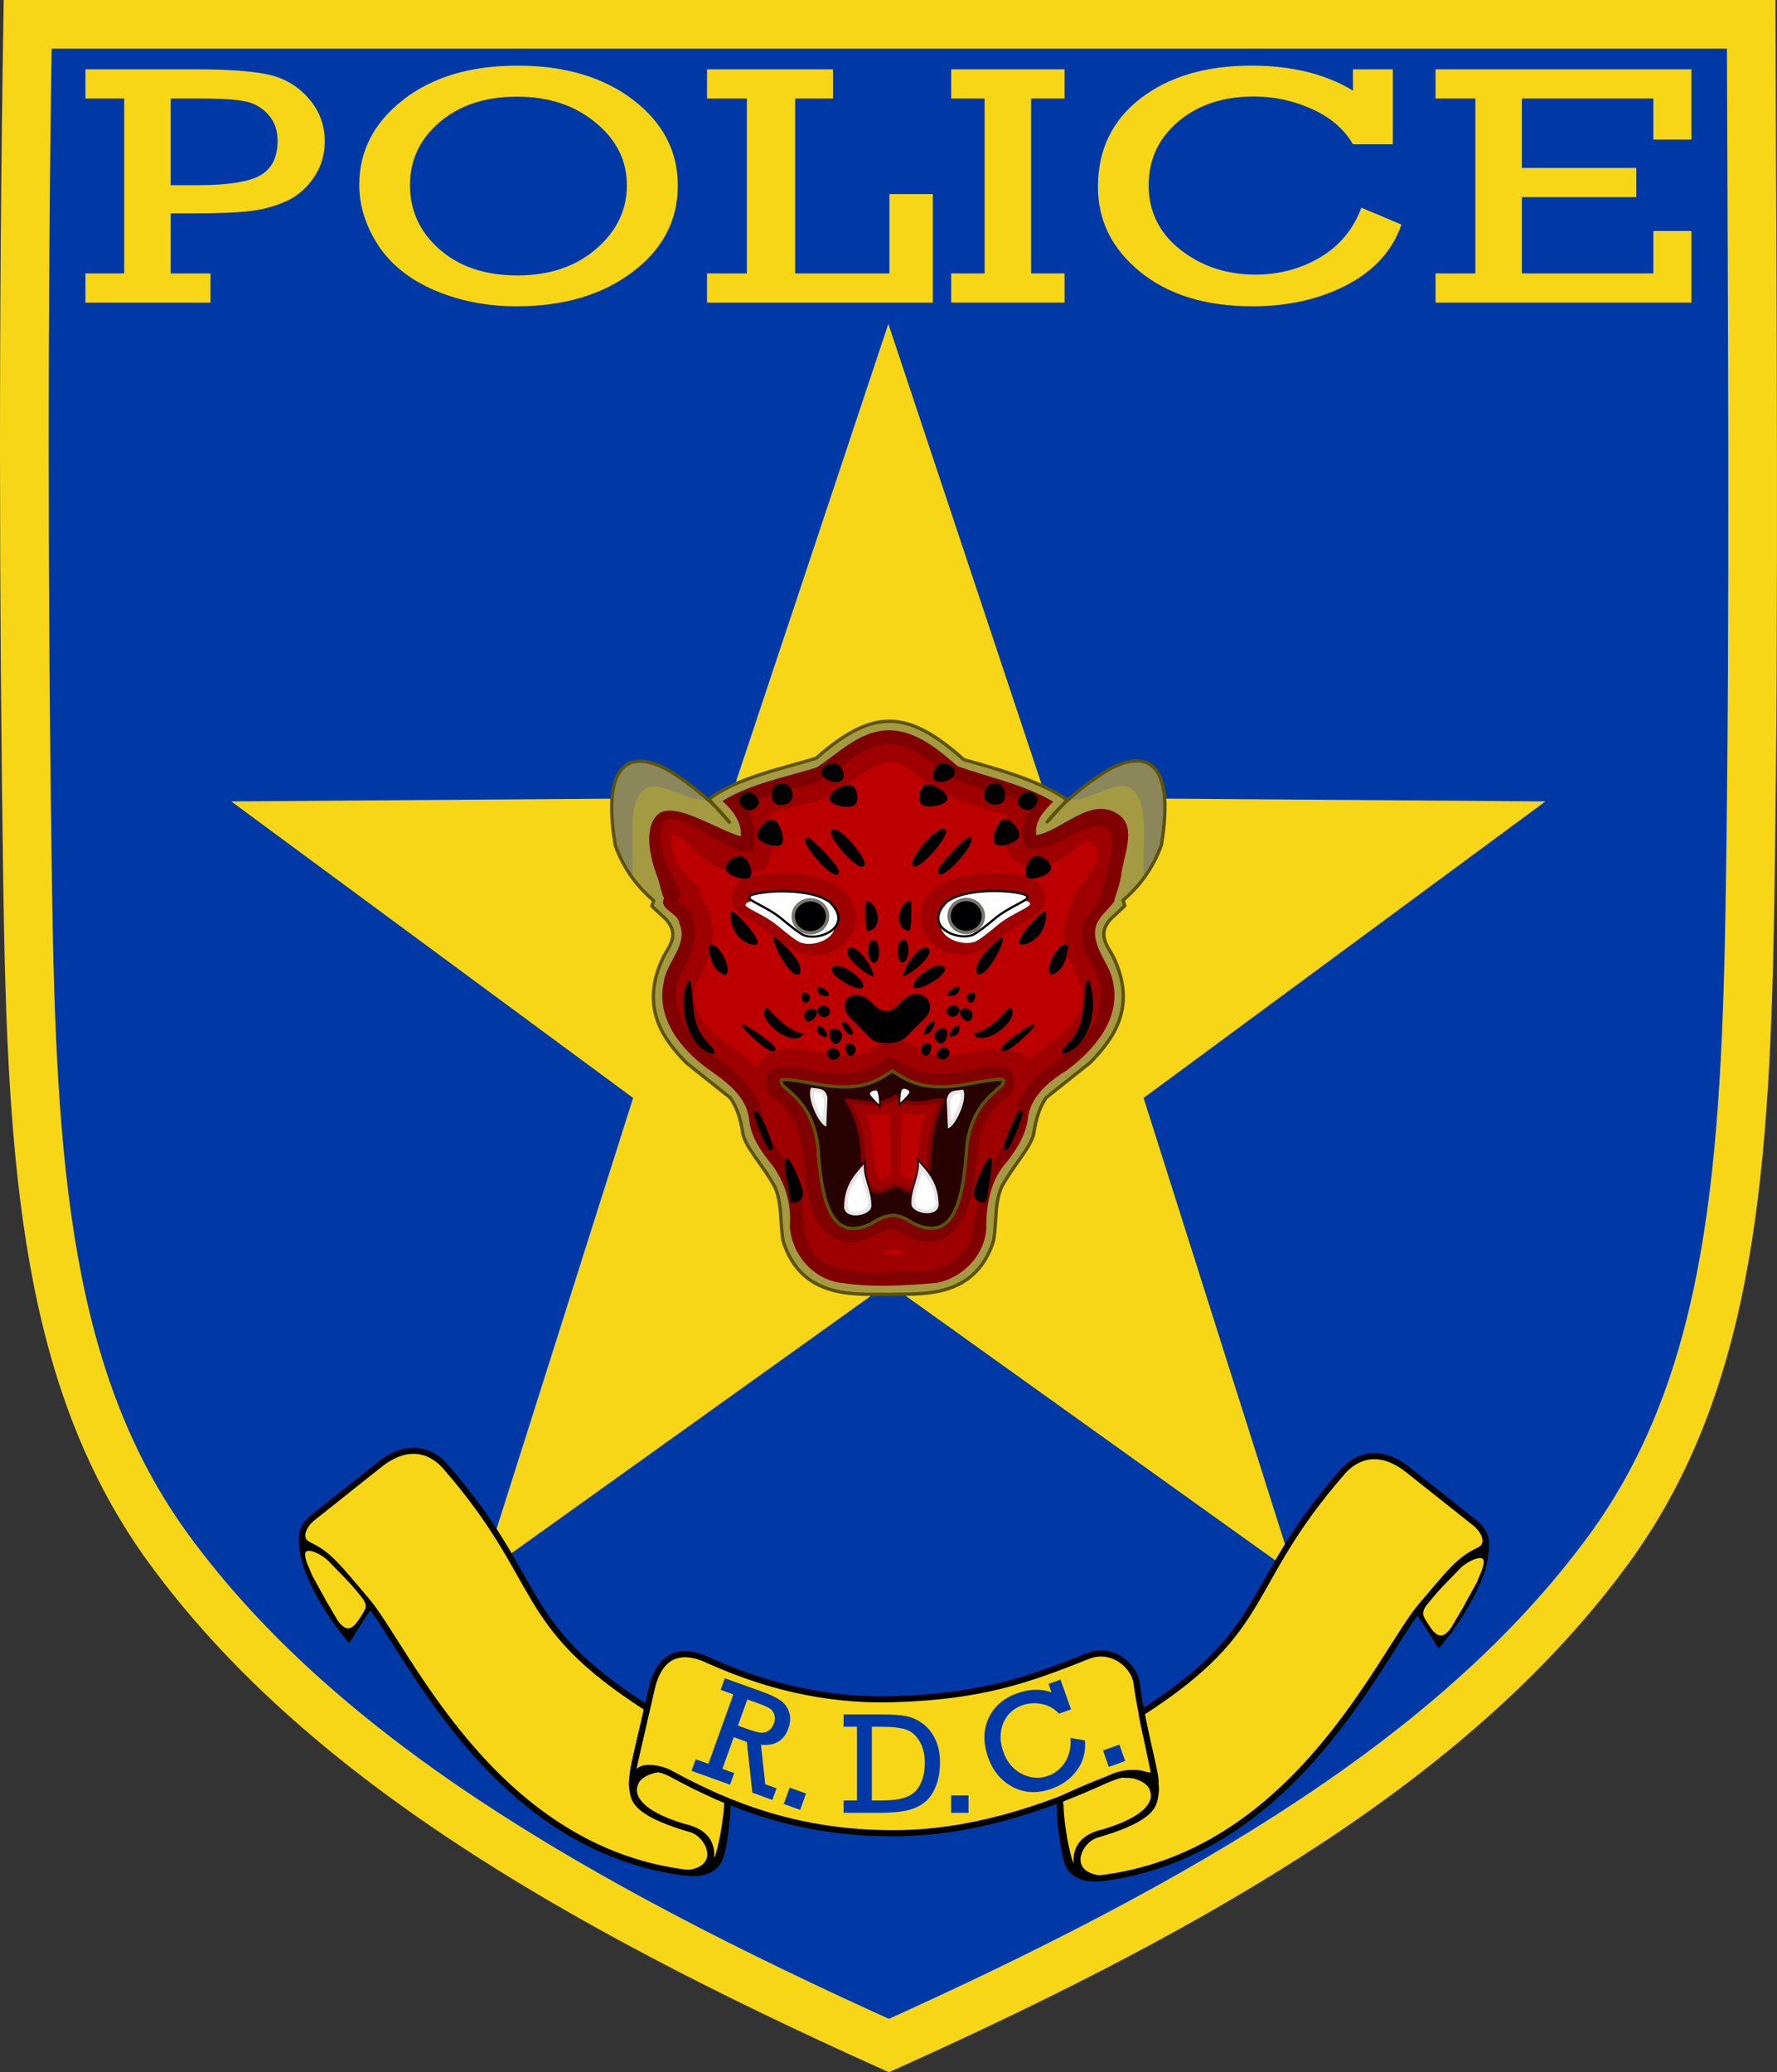 <svg xmlns="http://www.w3.org/2000/svg" xmlns:xlink="http://www.w3.org/1999/xlink" xml:space="preserve" width="600" height="699.681" version="1.1" style="clip-rule:evenodd;fill-rule:evenodd;image-rendering:optimizeQuality;shape-rendering:geometricPrecision;text-rendering:geometricPrecision" id="svg11570"><rect width="100%" height="100%" fill="#333333" stroke="none"/><defs id="defs11369"><radialGradient id="id0" gradientUnits="userSpaceOnUse" gradientTransform="matrix(.992 0 0 .943 84 487)" cx="10503.2" cy="8574.77" r="576.78" fx="10503.2" fy="8574.77"><stop offset="0" style="stop-opacity:1;stop-color:white" id="stop11358"/><stop offset="1" style="stop-opacity:0;stop-color:white" id="stop11360"/></radialGradient><radialGradient id="id1" gradientUnits="userSpaceOnUse" gradientTransform="matrix(1.731 0 0 1.797 -5222 -3137)" cx="7143.52" cy="3934.73" r="1826.23" fx="7143.52" fy="3934.73"><stop offset="0" style="stop-opacity:1;stop-color:#bfbfb5" id="stop11363"/><stop offset="1" style="stop-opacity:0;stop-color:#bfbfb5" id="stop11365"/></radialGradient><radialGradient id="id2" gradientUnits="userSpaceOnUse" gradientTransform="matrix(1.798 0 0 1.866 -10989 -3337)" xlink:href="#id1" cx="13777" cy="3851.92" r="1758.59" fx="13777" fy="3851.92"/><style type="text/css" id="style11356">.str4,.str5{stroke:#000;stroke-width:49.63;stroke-linejoin:round}.str5{stroke-width:99.25}.fil4{fill:none}.fil5{fill:#000}.fil1{fill:#fff}</style></defs><g id="Слой_x0020_1" transform="translate(-2062.448 -17800.32)"><path d="M2071.784 17808.536c-1.54 97.156-1.446 194.323 0 291.472 1.4 93.588 6.067 166.642 47.986 223.749 50.494 68.795 134.612 118.45 242.822 167.231 108.208-48.779 192.331-98.436 242.823-167.231 41.919-57.106 46.585-130.157 47.984-223.749 1.448-97.149.63-193.902.33-291.472z" id="path25901" style="fill:#0039a5;fill-opacity:1;stroke:#f7d618;stroke-width:16.433;stroke-miterlimit:4;stroke-dasharray:none;stroke-opacity:1"/><g transform="matrix(3.335 0 0 3.336 2841.096 17771.451)" id="g4056"><path d="M-143.539 41.432l15.971 47.968 50.556.366-40.685 30.013 15.274 48.194-41.116-29.42-41.116 29.42 15.274-48.194-40.685-30.013 50.556-.366z" id="path3902" style="fill:#f7d618;fill-opacity:1;stroke:none;stroke-width:2.007"/></g><g aria-label="POLICE" transform="matrix(3.189 0 0 2.416 1905.435 16564.918)" style="font-style:normal;font-variant:normal;font-weight:400;font-stretch:normal;font-size:48px;line-height:1.25;font-family:Arial;-inkscape-font-specification:Arial;letter-spacing:0;word-spacing:0;fill:#f7d618;fill-opacity:1;stroke:none" id="flowRoot4550"><path d="M62.385 549.553v-24.446h-4.102v-4.078h11.649q5.132 0 7.687.727 2.555.726 4.266 3.304 1.734 2.555 1.734 6.047 0 2.79-1.148 5.016-1.125 2.203-2.813 3.258-1.664 1.054-3.773 1.43-2.086.351-6.328.351h-2.25v8.39h4.218v4.079H58.283v-4.078zm4.922-12.329h2.812q4.805 0 6.656-1.359 1.852-1.383 1.852-4.851 0-2.204-.984-3.657-.985-1.453-2.438-1.851-1.453-.399-4.851-.399h-3.047z" style="font-style:normal;font-variant:normal;font-weight:400;font-stretch:normal;font-family:Rockwell;-inkscape-font-specification:Rockwell;fill:#f7d618;fill-opacity:1" id="path4558"/><path d="M87.275 537.178q0-7.102 4.641-11.883 4.64-4.781 12.094-4.781 7.523 0 12.258 4.78 4.734 4.782 4.734 11.977 0 7.336-4.828 12.118-4.805 4.757-12.235 4.757-4.734 0-8.718-2.25-3.961-2.273-5.953-6.304-1.993-4.055-1.993-8.414zm5.368.023q0 5.367 3.14 9t8.25 3.633q5.063 0 8.32-3.703 3.258-3.727 3.258-8.883 0-5.203-3.328-8.79-3.304-3.609-8.32-3.609-4.992 0-8.156 3.54-3.164 3.539-3.164 8.812z" style="font-style:normal;font-variant:normal;font-weight:400;font-stretch:normal;font-family:Rockwell;-inkscape-font-specification:Rockwell;fill:#f7d618;fill-opacity:1" id="path4560"/><path d="M128.314 549.553v-24.446h-4.218v-4.078h13.336v4.078h-4.008v24.446h9.984v-11.086h4.594v15.164h-23.906v-4.078z" style="font-style:normal;font-variant:normal;font-weight:400;font-stretch:normal;font-family:Rockwell;-inkscape-font-specification:Rockwell;fill:#f7d618;fill-opacity:1" id="path4562"/><path d="M153.486 549.553v-24.446h-3.539v-4.078h12v4.078h-3.539v24.446h3.54v4.078h-12v-4.078z" style="font-style:normal;font-variant:normal;font-weight:400;font-stretch:normal;font-family:Rockwell;-inkscape-font-specification:Rockwell;fill:#f7d618;fill-opacity:1" id="path4564"/><path d="M193.377 540.365l4.242 2.367q-1.43 5.438-5.789 8.438-4.336 2.976-9.984 2.976-7.407 0-11.883-4.804-4.477-4.805-4.477-11.883 0-7.758 4.5-12.352 4.5-4.593 11.743-4.593 6.398 0 10.757 3.492v-2.977h4.22v10.477h-4.22q-1.406-3.188-4.336-4.922-2.93-1.758-6.164-1.758-4.875 0-8.015 3.516-3.117 3.515-3.117 8.882 0 5.508 3.351 9 3.352 3.493 7.945 3.493 3.774 0 6.868-2.414 3.093-2.438 4.359-6.938z" style="font-style:normal;font-variant:normal;font-weight:400;font-stretch:normal;font-family:Rockwell;-inkscape-font-specification:Rockwell;fill:#f7d618;fill-opacity:1" id="path4566"/><path d="M205.447 549.553v-24.446h-4.218v-4.078h27.093v9.82h-4.031v-5.742h-13.922v9.703h12.117v4.079H210.37v10.664h13.922v-5.93h4.031v10.008H201.23v-4.078z" style="font-style:normal;font-variant:normal;font-weight:400;font-stretch:normal;font-family:Rockwell;-inkscape-font-specification:Rockwell;fill:#f7d618;fill-opacity:1" id="path4568"/></g><g transform="matrix(.757 0 0 .757 2128.633 17972.516)" id="g2743"><g id="g2636"><g id="g2529"><g id="g1904"><path d="M379.647 139.117c7.01-8.698 15.845-15.92 26.26-22.679 17.884-10.234 30.92-4.732 24.668 33.024-4.13 11.368-10.411 18.832-17.109 24.668l.796 2.388-6.366 5.968c-6.014 6.702-1.536 11.716 1.194 16.71 10.855 22.577-.092 36.902-10.345 47.348l-19.496 15.517c-3.47 4.983-4.723 10.409-5.57 15.915-1.286 6.407-9.17 14.288-14.324 23.873-3.232 7.55-2.165 14.448-3.58 23.873-8.38 27.224-34.351 23.607-46.986 24.142-12.635-.395-38.607 3.222-46.985-24.002-1.416-9.425-.35-16.323-3.581-23.873-5.154-9.585-13.038-17.465-14.324-23.872-.847-5.507-2.1-10.933-5.57-15.915l-19.496-15.518c-10.253-10.446-21.2-24.77-10.345-47.347 2.73-4.995 7.208-10.01 1.194-16.711l-6.366-5.968.795-2.387c-6.697-5.837-12.978-13.301-17.108-24.669-6.253-37.756 6.784-43.258 24.668-33.024 10.415 6.76 19.25 13.982 26.26 22.68l-9.2-10.225c12.345-9.555 32.676-13.645 47.828-18.287 25.386-22.363 40.808-21.878 65.834.563 15.933 4.506 34.37 9.59 46.14 18.005z" style="fill:#a49a42;fill-opacity:1;fill-rule:evenodd;stroke:none;stroke-width:1.5;stroke-linecap:butt;stroke-linejoin:miter;stroke-miterlimit:4;stroke-opacity:1" id="path2161"/><path id="path1716" d="M308.87 98.258c-.396.001-.792.011-1.192.031-12.335.753-21.264 10.378-30.922 16.578-14.274 4.406-29.118 7.129-41.994 14.912 4.55 4.05 8.673 9.308 8.267 15.782-11.174-3.008-30.475-16.736-37.525-9.288-6.645 7.02-1.696 22.463.15 27.038 1.274 3.155 2.189 8.96 3.13 9.742-2.549 5.227 6.327 6.441 6.847 11.408 4.115 9.58-6.001 17.186-7.008 26.248-3.598 16.018 8.004 30.443 20.387 39.035 7.875 5.577 16.82 12.091 17.763 22.584.849 7.603 5.34 13.811 10.014 19.59 5.863 7.821 8.903 17.534 8.049 27.3.675 12.826 10.826 24.582 23.898 25.622 13.68 1.999 27.619 1.059 41.31-.063 12.484-2.267 23.009-13.534 22.43-26.57.236-9.805 2.368-19.899 9.145-27.371 4.866-6.143 9.031-13.093 9.629-21.065 1.994-9.042 9.497-15.081 16.947-19.714 11.912-8.772 23.894-22.288 21.053-38.213-.924-8.75-9.046-15.599-8.193-24.547.647-5.424 5.92-8.867 8.5-12.71.137-1.657 2.55-7.42 3.006-11.288 1.062-8.996 7.08-21.423-.686-27.166-12.446-9.205-25.353 6.937-37.09 8.902-.965-6.229 3.556-10.923 7.537-14.951-13.055-7.717-28.337-10.714-42.566-15.766-8.745-7.513-18.644-16.102-30.887-16.06z" style="fill:maroon;fill-opacity:1;fill-rule:evenodd;stroke:none;stroke-width:1.5;stroke-linecap:butt;stroke-linejoin:miter;stroke-miterlimit:4;stroke-opacity:1"/><path id="path1724" d="M325.882 326.262c-5.54-.031-10.441-3.09-15.1-5.426-7.803.572-14.534 8.452-22.824 5.031-12.138-3.492-15.351-17.932-16.345-28.924-.904-12.287-2.227-27.517-14.057-34.652-4.537-3.519-5.124-12.739 1.748-13.852 11.55-1.544 22.45 5.163 34.014 2.413 6.007-.616 10.914-4.691 16.062-6.926 6.153 2.14 11.272 7.23 18.225 7.158 11.056 1.43 21.673-3.967 32.666-2.764 6.267 1.97 5.95 11.188.55 14.094-7.303 5.388-11.438 13.777-12.088 22.742-.722 5.079-1.047 10.605-2.889 20.566-3.47 13.089-10.35 21.594-19.962 20.54zm46.555-174.98c-5.273-1.473-4.184-8.718-2.98-12.792.447-2.392 2.898-5.102 2.818-6.924-14.635-6.883-32.767-7.43-44.75-19.54-5.61-4.294-12.24-8.098-19.552-7.74-15.197 1.625-24.033 17.698-39.383 19.176-7.903 2.4-17.274 4.358-23.912 8.231 4.264 6.03 5.597 13.978 3.486 21.065-14.418-.308-35.9-23.37-40.178-12.123-3.664 9.632 4.201 20.957 8.682 31.144-4.495 2.53.65 4.16 2.422 6.051 7.055 8.882 1.85 20.829-2.989 29.43-6.36 12.842 2.718 27.334 12.977 35.127 11.299 7.253 23.566 17.321 24.172 31.869 4.483 12.503 17.079 21.595 17.192 35.769.41 9.548.764 21.587 10.956 26.13 12.691 6.091 27.271 3.154 40.827 3.374 10.595.005 22.227-5.982 23.873-17.332.698-3.886 1.308-7.5 4.404-20.025 3.096-12.525 13.638-20.363 14.914-32.927 1.454-9.19 7.886-16.192 15.275-21.3 10.847-7.721 23.813-17.77 22.803-32.738.164-10.067-9.714-17.063-8.338-27.324-.094-6.533 7.07-10.083 8.417-15.892 3.052-13.156 8.12-25.622 3.082-29.524-7.966-6.17-20.797 8.78-34.217 8.814z" style="fill:#9e0000;fill-opacity:1;fill-rule:evenodd;stroke:none;stroke-width:1.5;stroke-linecap:butt;stroke-linejoin:miter;stroke-miterlimit:4;stroke-opacity:1"/><path id="path1738" d="M308.695 112.273c-14.336 3.115-23.367 17.952-38.472 19.067-4.796 1.78-10.036 2.165-14.659 4.431 2.622 8.067 1.848 17.037-1.597 24.739-16.336 2.887-24.188-1.51-31.086-8.238s-6.675-5.876-10.13-7.67c-2.397 2.924.049 15.235 11.331 23.16 1.588 3.008 1.04 6.518 3.725 8.972 5.984 11.52.907 24.824-5.018 35.211-3.238 11.597 6.723 21.742 15.87 27.244 3.904 2.875 7.612 6.023 11.038 9.456 3.293-7.938 12.914-9.66 20.498-8.086 10.851 1.376 23.79 6.347 33.239-1.711 5.884-3.75 14.083-3.187 19.045 1.828 14.771 8.182 31.624-5.995 46.37 2.064 1.888 1.499 3.273 3.005 5.063.319 8.764-7.047 21.688-14.13 21.613-26.938-1.608-11.068-11.87-20.944-7.826-32.723 4.169-18.418 19.047-25.61 13.122-33.68-5.466-7.446-10.514 8.764-26.981 9.565-8.78.26-15.03-8.896-13.299-17.146-.417-2.697 3.492-7.184-1.608-6.84-14.958-4.085-29.987-9.787-41.537-20.443-2.66-1.474-5.609-2.652-8.7-2.58zm48.42 49.694c7.65.173 18.535.091 21.447 8.951 1.46 8.248-7.625 11.73-13.447 14.78-7.86 6.5-17.481 15.27-28.617 11.847-11.386-1.895-18.195-17.967-9.176-26.328 7.246-8.572 19.465-9.01 29.793-9.25zm-96.08.12c11.952-.304 27.058 2.17 32.41 14.427 5.074 11.922-8.68 24.099-20.299 21.697-12.056-1.82-18.801-13.898-30.119-17.39-6.034-4.101-5.17-14.95 2.455-16.686 4.91-2.102 10.363-1.61 15.553-2.047zm50.219 167.456c-2.104.665-4.08 1.66-6.082 2.574 3.497-.178 9.117-.022 11.164-.6-1.705-.582-3.38-1.73-5.082-1.974z" style="fill:#bc0000;fill-opacity:1;fill-rule:evenodd;stroke:none;stroke-width:1.5;stroke-linecap:butt;stroke-linejoin:miter;stroke-miterlimit:4;stroke-opacity:1"/><path id="path1869" d="M308.305 129.799c-10.263 5.672-20.295 14.001-31.52 17.213 13.646 2.585 26.99 11.381 31.97 24.787 4.47-14.352 18.81-23.177 33.214-24.727-11.997-3.931-22.605-11.662-33.664-17.273zm.4 62.039c-6.79 18.894-31.816 29.412-49.36 18.475-5.247-2.343-10.005-7.127-14.556-9.381-1.729 6-6.095 11.754-5.144 18.16 2.737 3.234 6.782 7.84 10.947 7.806 12.764-5.718 26.845-.698 39.91.143 9.787-4.015 21.24-10.335 31.705-4.617 6.534 3.142 13.952 6.67 21.22 3.521 8.854-1.678 18.162-2.379 26.966-.49 4.371-2.601 11.395-7.313 6.91-13.025-1.687-3.891-3.22-7.852-4.504-11.895-10.53 8.473-23.695 16.211-37.758 13.23-11.877-1.908-22.42-10.694-26.271-22.115z" style="fill:#bc0000;fill-opacity:1;fill-rule:evenodd;stroke:none;stroke-width:1.5;stroke-linecap:butt;stroke-linejoin:miter;stroke-miterlimit:4;stroke-opacity:1"/></g><g id="g2427"><g id="g2332"><g id="g2241"><path id="path11931" d="M299.245 174.969c3.714-.079 7.287 11.025.554 12.33-.818-.294-.984-11.23-.554-12.33z" style="fill:#000;fill-opacity:1;fill-rule:evenodd;stroke:#000;stroke-width:1px;stroke-linecap:butt;stroke-linejoin:miter;stroke-opacity:1"/><path id="path11907" d="M282.532 240.777c-1.057.964-.919 2.02 0 3.122.918 1.102 2.433 1.331 3.49.367 1.055-.964 1.101-1.836.183-2.938-.918-1.102-2.617-1.516-3.673-.551z" style="fill:#000;fill-opacity:1;fill-rule:evenodd;stroke:#000;stroke-width:.653px;stroke-linecap:butt;stroke-linejoin:miter;stroke-opacity:1"/><path id="path11909" d="M278.144 221.786c-1.056.964-.918 2.02 0 3.122.918 1.102 2.434 1.332 3.49.368 1.056-.965 1.102-1.837.183-2.94-.918-1.101-2.617-1.514-3.673-.55z" style="fill:#000;fill-opacity:1;fill-rule:evenodd;stroke:#000;stroke-width:.653px;stroke-linecap:butt;stroke-linejoin:miter;stroke-opacity:1"/><path id="path11911" d="M288.22 228.716c1.411-1.508 5.664 4.396 4.281 5.23-1.446-.215-3.173-1.32-4.282-5.23z" style="fill:#000;fill-opacity:1;fill-rule:evenodd;stroke:#000;stroke-width:.488px;stroke-linecap:butt;stroke-linejoin:miter;stroke-opacity:1"/><path id="path11913" d="M277.095 213.335c1.412-1.508 6.087 2.427 4.704 3.26-1.446-.214-3.595.651-4.704-3.26z" style="fill:#000;fill-opacity:1;fill-rule:evenodd;stroke:#000;stroke-width:.488px;stroke-linecap:butt;stroke-linejoin:miter;stroke-opacity:1"/><path id="path11915" d="M287.675 233.696c-.593-1.672-3.45-2.972-4.492-1.46-1.041 1.51.35 5.368 1.986 5.53 1.635.16 3.1-2.397 2.506-4.07z" style="fill:#000;fill-opacity:1;fill-rule:evenodd;stroke:#000;stroke-width:.688px;stroke-linecap:butt;stroke-linejoin:miter;stroke-opacity:1"/><path id="path11917" d="M293.86 239.86c-.485-1.364-2.817-2.426-3.668-1.192-.85 1.234.286 4.383 1.621 4.514 1.335.132 2.531-1.956 2.046-3.321z" style="fill:#000;fill-opacity:1;fill-rule:evenodd;stroke:#000;stroke-width:.561px;stroke-linecap:butt;stroke-linejoin:miter;stroke-opacity:1"/><path id="path11919" d="M273.522 216.93c-.4-1.126-2.323-2.002-3.025-.984-.701 1.018.236 3.616 1.337 3.724 1.102.108 2.088-1.614 1.688-2.74z" style="fill:#000;fill-opacity:1;fill-rule:evenodd;stroke:#000;stroke-width:.463px;stroke-linecap:butt;stroke-linejoin:miter;stroke-opacity:1"/><path id="path11921" d="M272.146 223.654c-1.003 1.264-.627 4.093 1.04 4.167 1.668.074 3.97-2.86 3.305-4.198-.665-1.338-3.342-1.234-4.345.03z" style="fill:#000;fill-opacity:1;fill-rule:evenodd;stroke:#000;stroke-width:.625px;stroke-linecap:butt;stroke-linejoin:miter;stroke-opacity:1"/><path id="path11923" d="M277.274 230.46c1.784-1.042 5.14 4.065 3.577 4.468-1.325-.618-3.632-.403-3.577-4.468z" style="fill:#000;fill-opacity:1;fill-rule:evenodd;stroke:#000;stroke-width:.488px;stroke-linecap:butt;stroke-linejoin:miter;stroke-opacity:1"/><path id="path11925" d="M284.058 204.43c2.7-3.08 13.943 5.249 13.028 8.197-1.748 1.763-13.996-5.167-13.028-8.197z" style="fill:#000;fill-opacity:1;fill-rule:evenodd;stroke:#000;stroke-width:1px;stroke-linecap:butt;stroke-linejoin:miter;stroke-opacity:1"/><path id="path11927" d="M291.142 196.065c3.407-2.274 10.114 8.09 10.455 11.298-3.738-1.338-12.176-8.623-10.455-11.298z" style="fill:#000;fill-opacity:1;fill-rule:evenodd;stroke:#000;stroke-width:1px;stroke-linecap:butt;stroke-linejoin:miter;stroke-opacity:1"/><path id="path11929" d="M302.056 192.198c2.686.234 2.783 8.254.555 9.346-2.466-.294-3.539-8.245-.555-9.346z" style="fill:#000;fill-opacity:1;fill-rule:evenodd;stroke:#000;stroke-width:1px;stroke-linecap:butt;stroke-linejoin:miter;stroke-opacity:1"/><path id="path3154" d="M257.428 138.599c-2.462-.774-7.315 4.501-6.47 7.033.843 2.532 8.229 4.853 9.846 3.095 1.618-1.758-.914-9.355-3.376-10.128z" style="fill:#000;fill-opacity:1;fill-rule:evenodd;stroke:#000;stroke-width:1px;stroke-linecap:butt;stroke-linejoin:miter;stroke-opacity:1"/><path id="path4125" d="M243.295 154.929c-2.461-.774-7.315 2.813-6.47 5.345.843 2.533 8.229 4.854 9.846 3.095 1.618-1.758-.914-7.666-3.376-8.44z" style="fill:#000;fill-opacity:1;fill-rule:evenodd;stroke:#000;stroke-width:1px;stroke-linecap:butt;stroke-linejoin:miter;stroke-opacity:1"/><path id="path4127" d="M291.968 123.152c-2.462-.773-9.847 3.377-9.003 5.909.844 2.532 9.073 3.727 10.69 1.97 1.618-1.76.774-7.105-1.687-7.879z" style="fill:#000;fill-opacity:1;fill-rule:evenodd;stroke:#000;stroke-width:1px;stroke-linecap:butt;stroke-linejoin:miter;stroke-opacity:1"/><path id="path4129" d="M258.835 123.125c-1.618 1.477-2.25 5.064-.844 6.752 1.407 1.688 4.853 1.477 6.47 0 1.618-1.477 1.407-4.22 0-5.908-1.406-1.688-4.008-2.321-5.626-.844z" style="fill:#000;fill-opacity:1;fill-rule:evenodd;stroke:#000;stroke-width:1px;stroke-linecap:butt;stroke-linejoin:miter;stroke-opacity:1"/><path id="path5100" d="M243.886 127.165c-1.618 1.477-1.407 3.095 0 4.783 1.406 1.688 3.727 2.04 5.345.562 1.618-1.477 1.688-2.813.281-4.501-1.406-1.688-4.009-2.321-5.626-.844z" style="fill:#000;fill-opacity:1;fill-rule:evenodd;stroke:#000;stroke-width:1px;stroke-linecap:butt;stroke-linejoin:miter;stroke-opacity:1"/><path id="path5102" d="M286.125 161.95c-2.436 2.218-16.858-14.574-13.504-15.474 1.135-.304 15.29 13.848 13.504 15.474z" style="fill:#000;fill-opacity:1;fill-rule:evenodd;stroke:#000;stroke-width:1px;stroke-linecap:butt;stroke-linejoin:miter;stroke-opacity:1"/><path id="path5104" d="M297.552 158.335c-2.059 2.572-16.761-14.27-13.504-15.474 3.094-1.143 15.234 13.314 13.504 15.474z" style="fill:#000;fill-opacity:1;fill-rule:evenodd;stroke:#000;stroke-width:1px;stroke-linecap:butt;stroke-linejoin:miter;stroke-opacity:1"/><path id="path6075" d="M285.215 113.667c-2.461-.774-6.47 1.406-5.627 3.939.845 2.532 6.542 4.29 8.16 2.532 1.617-1.759-.07-5.698-2.533-6.471z" style="fill:#000;fill-opacity:1;fill-rule:evenodd;stroke:#000;stroke-width:1px;stroke-linecap:butt;stroke-linejoin:miter;stroke-opacity:1"/><path id="path6077" d="M238.86 179.675c1.312-.75 13.51 12.837 10.69 13.785-4.706-.02-10.956-4.948-10.69-13.785z" style="fill:#000;fill-opacity:1;fill-rule:evenodd;stroke:#000;stroke-width:1px;stroke-linecap:butt;stroke-linejoin:miter;stroke-opacity:1"/><path id="path6079" d="M229.087 194.742c3.394-2.534 9.843 10.916 6.753 12.097-2.842-.954-5.928-3.806-6.753-12.097z" style="fill:#000;fill-opacity:1;fill-rule:evenodd;stroke:#000;stroke-width:1px;stroke-linecap:butt;stroke-linejoin:miter;stroke-opacity:1"/><path id="path6081" d="M257.99 191.21c4.86 3.263 13.062 11.705 10.692 15.474-3.065.964-9.532-9.845-10.691-15.474z" style="fill:#000;fill-opacity:1;fill-rule:evenodd;stroke:#000;stroke-width:1px;stroke-linecap:butt;stroke-linejoin:miter;stroke-opacity:1"/><path id="path8021" d="M254.443 222.414c-3.64 4.959 11.128 16.466 15.716 11.538-6.65-1.728-11.124-6.722-15.716-11.538z" style="fill:#000;fill-opacity:1;fill-rule:evenodd;stroke:#000;stroke-width:1px;stroke-linecap:butt;stroke-linejoin:miter;stroke-opacity:1"/><path id="path8992" d="M244.098 229.973c.285-.284 15.28 9.19 13.727 10.743-1.978 1.978-14.204-10.266-13.727-10.743z" style="fill:#000;fill-opacity:1;fill-rule:evenodd;stroke:#000;stroke-width:1px;stroke-linecap:butt;stroke-linejoin:miter;stroke-opacity:1"/><path id="path8994" d="M249.24 269.133c1.1-3.145 8.155 14.064 7.449 15.759-1.075 2.581-7.672-15.123-7.45-15.759z" style="fill:#000;fill-opacity:1;fill-rule:evenodd;stroke:#000;stroke-width:1px;stroke-linecap:butt;stroke-linejoin:miter;stroke-opacity:1"/><path id="path9965" d="M219.629 210.477c-5.038 13.586 1.878 29.63 10.941 31.632 1.335-1.983-6.271-4.853-8.449-14.798-1.75-7.998-1.249-17.324-2.492-16.834z" style="fill:#000;fill-opacity:1;fill-rule:evenodd;stroke:#000;stroke-width:1px;stroke-linecap:butt;stroke-linejoin:miter;stroke-opacity:1"/><path id="path10936" d="M263.196 289.655c.852-1.267 5.876 9.353 6.963 14.324.916 4.189-4.566 5.348-4.774 3.78-.613-4.603-2.83-17.149-2.189-18.104z" style="fill:#000;fill-opacity:1;fill-rule:evenodd;stroke:#000;stroke-width:1px;stroke-linecap:butt;stroke-linejoin:miter;stroke-opacity:1"/><path id="path12966" d="M301.036 220.047c5.814 6.669 10.81 3.427 13.505-.14 8.243-8.571 16.065.3 10.41 6.19l-8.582 8.58c-3.145 3.311-12.616 3.689-15.333.422l-9.706-9.847c-4.77-6.34 2.17-12.475 9.706-5.205z" style="fill:#000;fill-opacity:1;fill-rule:evenodd;stroke:#000;stroke-width:1px;stroke-linecap:butt;stroke-linejoin:miter;stroke-opacity:1"/><path id="path17836" d="M360.15 138.458c2.461-.773 7.315 4.502 6.47 7.034-.843 2.532-8.229 4.853-9.846 3.095-1.618-1.759.914-9.355 3.376-10.129z" style="fill:#000;fill-opacity:1;fill-rule:evenodd;stroke:#000;stroke-width:1px;stroke-linecap:butt;stroke-linejoin:miter;stroke-opacity:1"/><path id="path17838" d="M374.283 154.789c2.461-.774 7.314 2.813 6.47 5.345-.844 2.532-8.229 4.853-9.847 3.095-1.617-1.758.915-7.667 3.377-8.44z" style="fill:#000;fill-opacity:1;fill-rule:evenodd;stroke:#000;stroke-width:1px;stroke-linecap:butt;stroke-linejoin:miter;stroke-opacity:1"/><path id="path17840" d="M325.61 123.012c2.462-.773 9.847 3.376 9.003 5.908-.844 2.532-9.073 3.728-10.69 1.97-1.618-1.759-.774-7.104 1.687-7.878z" style="fill:#000;fill-opacity:1;fill-rule:evenodd;stroke:#000;stroke-width:1px;stroke-linecap:butt;stroke-linejoin:miter;stroke-opacity:1"/><path id="path17842" d="M358.743 122.985c1.618 1.477 2.25 5.064.844 6.752-1.407 1.688-4.853 1.477-6.47 0-1.619-1.477-1.408-4.22 0-5.908 1.406-1.688 4.008-2.321 5.626-.844z" style="fill:#000;fill-opacity:1;fill-rule:evenodd;stroke:#000;stroke-width:1px;stroke-linecap:butt;stroke-linejoin:miter;stroke-opacity:1"/><path id="path17844" d="M373.692 127.025c1.618 1.477 1.407 3.094 0 4.782-1.406 1.689-3.728 2.04-5.345.563-1.618-1.477-1.688-2.813-.282-4.501 1.407-1.688 4.01-2.321 5.627-.844z" style="fill:#000;fill-opacity:1;fill-rule:evenodd;stroke:#000;stroke-width:1px;stroke-linecap:butt;stroke-linejoin:miter;stroke-opacity:1"/><path id="path17846" d="M331.453 161.81c2.436 2.218 16.858-14.574 13.504-15.474-1.135-.305-15.29 13.848-13.504 15.474z" style="fill:#000;fill-opacity:1;fill-rule:evenodd;stroke:#000;stroke-width:1px;stroke-linecap:butt;stroke-linejoin:miter;stroke-opacity:1"/><path id="path17848" d="M320.025 158.195c2.06 2.572 16.762-14.27 13.505-15.474-3.094-1.143-15.234 13.313-13.505 15.474z" style="fill:#000;fill-opacity:1;fill-rule:evenodd;stroke:#000;stroke-width:1px;stroke-linecap:butt;stroke-linejoin:miter;stroke-opacity:1"/><path id="path17850" d="M332.363 113.667c2.461-.774 6.47 1.406 5.626 3.939-.844 2.532-6.54 4.29-8.159 2.532-1.617-1.759.07-5.698 2.533-6.471z" style="fill:#000;fill-opacity:1;fill-rule:evenodd;stroke:#000;stroke-width:1px;stroke-linecap:butt;stroke-linejoin:miter;stroke-opacity:1"/><path id="path17852" d="M378.718 179.534c-1.313-.75-13.51 12.838-10.69 13.786 4.706-.02 10.956-4.949 10.69-13.786z" style="fill:#000;fill-opacity:1;fill-rule:evenodd;stroke:#000;stroke-width:1px;stroke-linecap:butt;stroke-linejoin:miter;stroke-opacity:1"/><path id="path17854" d="M388.49 194.601c-3.393-2.533-9.843 10.917-6.752 12.098 2.841-.954 5.928-3.806 6.753-12.098z" style="fill:#000;fill-opacity:1;fill-rule:evenodd;stroke:#000;stroke-width:1px;stroke-linecap:butt;stroke-linejoin:miter;stroke-opacity:1"/><path id="path17856" d="M359.587 191.07c-4.859 3.263-13.061 11.705-10.691 15.473 3.064.965 9.532-9.844 10.691-15.474z" style="fill:#000;fill-opacity:1;fill-rule:evenodd;stroke:#000;stroke-width:1px;stroke-linecap:butt;stroke-linejoin:miter;stroke-opacity:1"/><path id="path17858" d="M363.135 222.274c3.64 4.958-11.128 16.465-15.716 11.538 6.65-1.728 11.124-6.722 15.716-11.538z" style="fill:#000;fill-opacity:1;fill-rule:evenodd;stroke:#000;stroke-width:1px;stroke-linecap:butt;stroke-linejoin:miter;stroke-opacity:1"/><path id="path17860" d="M373.48 229.833c-.285-.285-15.28 9.19-13.727 10.743 1.977 1.977 14.203-10.266 13.727-10.743z" style="fill:#000;fill-opacity:1;fill-rule:evenodd;stroke:#000;stroke-width:1px;stroke-linecap:butt;stroke-linejoin:miter;stroke-opacity:1"/><path id="path17862" d="M368.339 268.993c-1.101-3.146-8.156 14.064-7.45 15.758 1.075 2.582 7.672-15.122 7.45-15.758z" style="fill:#000;fill-opacity:1;fill-rule:evenodd;stroke:#000;stroke-width:1px;stroke-linecap:butt;stroke-linejoin:miter;stroke-opacity:1"/><path id="path17864" d="M397.95 210.337c5.037 13.586-1.88 29.63-10.942 31.631-1.335-1.983 6.27-4.853 8.449-14.798 1.75-7.997 1.249-17.324 2.492-16.833z" style="fill:#000;fill-opacity:1;fill-rule:evenodd;stroke:#000;stroke-width:1px;stroke-linecap:butt;stroke-linejoin:miter;stroke-opacity:1"/><path id="path17866" d="M354.382 289.515c-.852-1.267-5.876 9.353-6.963 14.324-.916 4.188 4.566 5.347 4.774 3.78.613-4.603 2.83-17.149 2.189-18.104z" style="fill:#000;fill-opacity:1;fill-rule:evenodd;stroke:#000;stroke-width:1px;stroke-linecap:butt;stroke-linejoin:miter;stroke-opacity:1"/><path id="path17868" d="M335.046 240.636c1.056.964.919 2.02 0 3.123-.918 1.102-2.433 1.331-3.49.367-1.055-.964-1.101-1.837-.183-2.939.918-1.102 2.617-1.515 3.673-.55z" style="fill:#000;fill-opacity:1;fill-rule:evenodd;stroke:#000;stroke-width:.653px;stroke-linecap:butt;stroke-linejoin:miter;stroke-opacity:1"/><path id="path17870" d="M339.434 221.646c1.056.964.918 2.02 0 3.122-.918 1.102-2.434 1.332-3.49.367-1.056-.964-1.102-1.836-.183-2.938.918-1.102 2.617-1.516 3.673-.551z" style="fill:#000;fill-opacity:1;fill-rule:evenodd;stroke:#000;stroke-width:.653px;stroke-linecap:butt;stroke-linejoin:miter;stroke-opacity:1"/><path id="path17872" d="M329.359 228.576c-1.412-1.509-5.665 4.396-4.282 5.229 1.446-.214 3.173-1.319 4.282-5.23z" style="fill:#000;fill-opacity:1;fill-rule:evenodd;stroke:#000;stroke-width:.488px;stroke-linecap:butt;stroke-linejoin:miter;stroke-opacity:1"/><path id="path17874" d="M340.482 213.195c-1.411-1.508-6.086 2.427-4.704 3.26 1.447-.214 3.596.65 4.704-3.26z" style="fill:#000;fill-opacity:1;fill-rule:evenodd;stroke:#000;stroke-width:.488px;stroke-linecap:butt;stroke-linejoin:miter;stroke-opacity:1"/><path id="path17876" d="M329.902 233.556c.594-1.672 3.451-2.972 4.493-1.46 1.041 1.51-.35 5.368-1.986 5.529-1.635.16-3.1-2.396-2.507-4.069z" style="fill:#000;fill-opacity:1;fill-rule:evenodd;stroke:#000;stroke-width:.688px;stroke-linecap:butt;stroke-linejoin:miter;stroke-opacity:1"/><path id="path17878" d="M323.718 239.72c.485-1.365 2.817-2.426 3.667-1.192.85 1.234-.285 4.383-1.62 4.514-1.335.131-2.531-1.956-2.047-3.321z" style="fill:#000;fill-opacity:1;fill-rule:evenodd;stroke:#000;stroke-width:.561px;stroke-linecap:butt;stroke-linejoin:miter;stroke-opacity:1"/><path id="path17880" d="M344.056 216.79c.4-1.127 2.323-2.002 3.025-.984.701 1.018-.236 3.615-1.337 3.724-1.102.108-2.088-1.614-1.688-2.74z" style="fill:#000;fill-opacity:1;fill-rule:evenodd;stroke:#000;stroke-width:.463px;stroke-linecap:butt;stroke-linejoin:miter;stroke-opacity:1"/><path id="path17882" d="M345.432 223.513c1.003 1.265.627 4.094-1.04 4.168-1.668.073-3.97-2.86-3.305-4.198.664-1.338 3.342-1.234 4.345.03z" style="fill:#000;fill-opacity:1;fill-rule:evenodd;stroke:#000;stroke-width:.625px;stroke-linecap:butt;stroke-linejoin:miter;stroke-opacity:1"/><path id="path17884" d="M340.304 230.32c-1.784-1.042-5.14 4.065-3.577 4.468 1.325-.618 3.632-.403 3.577-4.468z" style="fill:#000;fill-opacity:1;fill-rule:evenodd;stroke:#000;stroke-width:.488px;stroke-linecap:butt;stroke-linejoin:miter;stroke-opacity:1"/><path id="path17886" d="M333.52 204.29c-2.7-3.081-13.943 5.249-13.028 8.197 1.748 1.763 13.996-5.168 13.028-8.198z" style="fill:#000;fill-opacity:1;fill-rule:evenodd;stroke:#000;stroke-width:1px;stroke-linecap:butt;stroke-linejoin:miter;stroke-opacity:1"/><path id="path17888" d="M326.436 195.924c-3.407-2.274-10.114 8.092-10.455 11.298 3.738-1.337 12.176-8.622 10.455-11.298z" style="fill:#000;fill-opacity:1;fill-rule:evenodd;stroke:#000;stroke-width:1px;stroke-linecap:butt;stroke-linejoin:miter;stroke-opacity:1"/><path id="path17890" d="M315.522 192.058c-2.687.234-2.783 8.254-.555 9.346 2.466-.294 3.539-8.246.555-9.346z" style="fill:#000;fill-opacity:1;fill-rule:evenodd;stroke:#000;stroke-width:1px;stroke-linecap:butt;stroke-linejoin:miter;stroke-opacity:1"/><path id="path17892" d="M318.333 174.828c-3.714-.078-7.287 11.025-.554 12.331.818-.295.984-11.23.554-12.33z" style="fill:#000;fill-opacity:1;fill-rule:evenodd;stroke:#000;stroke-width:1px;stroke-linecap:butt;stroke-linejoin:miter;stroke-opacity:1"/></g><g id="g2261" style="fill:#fff"><g id="g2246" style="fill:#fff"><path style="fill:#fff;fill-opacity:1;fill-rule:evenodd;stroke:none;stroke-width:1px;stroke-linecap:butt;stroke-linejoin:miter;stroke-opacity:1" d="M245.272 175.707c-.052-2.133 25.649-5.047 35.809 2.388 11.074 10.949-4.649 17.734-11.738 14.721-2.332-1.166-5.486-3.733-9.869-7.356-6.589-5.445-15.953-8.322-14.202-9.753z" id="path40702"/><path style="fill:#fff;fill-opacity:1;fill-rule:evenodd;stroke:#000;stroke-width:1px;stroke-linecap:butt;stroke-linejoin:miter;stroke-opacity:1" d="M246.883 172.48c-.052-2.134 25.65-5.047 35.81 2.387 11.073 10.95-4.65 17.735-11.738 14.722-2.332-1.166-5.487-3.734-9.87-7.356-6.588-5.446-15.952-8.322-14.202-9.753z" id="path11993"/><ellipse style="opacity:1;fill:#000;fill-opacity:1;fill-rule:nonzero;stroke:#777772;stroke-width:1.5;stroke-miterlimit:4;stroke-dasharray:none;stroke-dashoffset:0;stroke-opacity:1" id="path12964" cx="274.038" cy="181.233" rx="7.659" ry="7.361"/></g><g id="g2251" style="fill:#fff"><path style="fill:#fff;fill-opacity:1;fill-rule:evenodd;stroke:none;stroke-width:1px;stroke-linecap:butt;stroke-linejoin:miter;stroke-opacity:1" d="M371.837 175.31c.052-2.134-25.65-5.047-35.809 2.387-11.074 10.949 4.649 17.734 11.737 14.721 2.333-1.166 5.487-3.733 9.87-7.355 6.589-5.446 15.952-8.323 14.202-9.753z" id="path41673"/><path style="fill:#fff;fill-opacity:1;fill-rule:evenodd;stroke:#000;stroke-width:1px;stroke-linecap:butt;stroke-linejoin:miter;stroke-opacity:1" d="M370.695 172.34c.051-2.134-25.65-5.047-35.81 2.387-11.073 10.949 4.65 17.735 11.738 14.722 2.332-1.167 5.487-3.734 9.87-7.356 6.588-5.446 15.952-8.323 14.202-9.753z" id="path17894"/><ellipse style="opacity:1;fill:#000;fill-opacity:1;fill-rule:nonzero;stroke:#777772;stroke-width:1.5;stroke-miterlimit:4;stroke-dasharray:none;stroke-dashoffset:0;stroke-opacity:1" id="path17896" transform="scale(-1 1)" cx="-343.539" cy="181.093" rx="7.659" ry="7.361"/></g></g></g><g id="g2089"><path id="path13937" style="fill:#270000;fill-opacity:1;fill-rule:evenodd;stroke:#5c5308;stroke-width:1.5;stroke-linecap:butt;stroke-linejoin:miter;stroke-miterlimit:4;stroke-dasharray:none;stroke-opacity:1" d="M311.324 314.55c3.237.423 5.588 1.664 8.629 3.665 18.33 8.819 22.312-10.615 23.872-34.814 3.05-22.414 17.384-24.942 16.313-29.045-.838-1.303-11.332.87-16.512 1.79-19.37 3.356-26.05-1.534-33.053-5.924-7.003 4.478-13.683 9.367-33.053 6.011-5.18-.92-15.674-3.093-16.512-1.79-1.07 4.103 13.263 6.631 16.313 29.045 1.56 24.2 5.541 43.633 23.873 34.814 3.507-2.309 6.359-3.546 10.13-3.752z"/><g id="g2065"><g id="g2021"><path id="path14913" style="fill:maroon;fill-opacity:1;fill-rule:evenodd;stroke:#400;stroke-width:.436px;stroke-linecap:butt;stroke-linejoin:miter;stroke-opacity:1" d="M312.463 302.186c1.413.184 2.439.726 3.765 1.6 8 3.848 11.13-4.633 11.81-15.193-.26-13.362 5.995-24.413 5.528-26.203-.366-.569-5.144.38-7.405.781-8.452 1.465-11.169-.67-14.225-2.585-3.056 1.954-5.97 4.088-14.424 2.623-2.26-.402-8.033-1.15-8.399-.582-.338 1.017 7.273 9.298 7.318 26.8.68 10.56 3.612 18.245 11.611 14.396 1.53-1.007 2.775-1.547 4.42-1.637z"/><path style="fill:#9e0000;fill-opacity:1;fill-rule:evenodd;stroke:none;stroke-width:.436px;stroke-linecap:butt;stroke-linejoin:miter;stroke-opacity:1" d="M311.861 263.006c-5.627 4.417-13.876 1.971-19.459 1.795 5.77 9.498 5.65 20.825 6.961 31.447.15 4.585 4.76 8.934 8.887 5.12 4.086-3.057 8.1.885 12.084 1.33 6.139-3.217 5.266-11.944 5.797-17.928.268-6.981 2.945-14.234 4.74-20.375-6.255 1.25-13.358 2.497-19.01-1.39z" id="path1987"/><path style="fill:#bc0000;fill-opacity:1;fill-rule:evenodd;stroke:none;stroke-width:.436px;stroke-linecap:butt;stroke-linejoin:miter;stroke-opacity:1" d="M314.785 268.727c-.19 8.467-.467 18.448-.691 27.65.72.169 1.435.436 2.14.828 2.1 1.484 4.92 1.542 4.702-1.758 1.972-8.644.53-18.018 4.484-26.24-3.454.759-7.195.5-10.635-.48zm-5.668.195c-3.37.853-7.241.401-9.931.85 3.636 9.21 2.105 19.974 5.41 28.876 1.682-.992 3.53-1.85 5.425-2.25-.397-9.006-.405-18.389-.904-27.476z" id="path1993"/></g><g transform="translate(0 .809)" id="g1985"><g id="g1968"><path id="path16861" d="M300.265 259.998c-.763-1.56 3.115-3.252 3.938-1.688 1.055 2.004.844 6.893.844 6.893s-4.009-3.623-4.782-5.205z" style="fill:#fff;fill-opacity:1;fill-rule:evenodd;stroke:#270000;stroke-width:.8;stroke-linecap:butt;stroke-linejoin:miter;stroke-miterlimit:4;stroke-dasharray:none;stroke-opacity:1"/><path id="path17832" d="M318.511 259.254c.763-1.56-3.116-3.252-3.939-1.688-1.055 2.004-.844 6.893-.844 6.893s4.01-3.622 4.783-5.205z" style="fill:#fff;fill-opacity:1;fill-rule:evenodd;stroke:#270000;stroke-width:.8;stroke-linecap:butt;stroke-linejoin:miter;stroke-miterlimit:4;stroke-dasharray:none;stroke-opacity:1"/></g><g id="g1956"><path id="path15888" d="M334.448 262.108c1.14-5.383 4.89-3.98 7.737-4.924 3.263 3.674-3.522 18.542-7.175 18.288z" style="fill:#e6e6e6;fill-opacity:1;fill-rule:evenodd;stroke:#270000;stroke-width:.8;stroke-linecap:butt;stroke-linejoin:miter;stroke-miterlimit:4;stroke-dasharray:none;stroke-opacity:1"/><path id="path1906" d="M340.797 259.508c-5.511-.157-4.283 5.506-3.82 11.832 1.949-3.157 4.666-8.576 3.82-11.832z" style="fill:#fff;fill-opacity:1;fill-rule:evenodd;stroke:none;stroke-width:.8;stroke-linecap:butt;stroke-linejoin:miter;stroke-miterlimit:4;stroke-dasharray:none;stroke-opacity:1"/></g><g id="g1946"><path id="path16859" d="M282.057 261.262c-1.14-5.383-4.89-3.98-7.737-4.923-3.263 3.673 3.522 18.541 7.174 18.287z" style="fill:#e6e6e6;fill-opacity:1;fill-rule:evenodd;stroke:#270000;stroke-width:.8;stroke-linecap:butt;stroke-linejoin:miter;stroke-miterlimit:4;stroke-dasharray:none;stroke-opacity:1"/><path id="path1908" d="M275.475 258.908c.057 4.26 1.853 8.35 4.18 11.856-.313-3.941 2.86-12.634-3.946-12.102l-.205-.03z" style="fill:#fff;fill-opacity:1;fill-rule:evenodd;stroke:none;stroke-width:.8;stroke-linecap:butt;stroke-linejoin:miter;stroke-miterlimit:4;stroke-dasharray:none;stroke-opacity:1"/></g><g id="g1964"><path id="path14915" d="M288.66 309.748c-.029 6.952 12.461 4.903 12.932.199.33-7.48-4.232-13.114-3.184-20.093-4.34 4.9-9.47 9.696-9.748 19.894z" style="fill:#e6e6e6;fill-opacity:1;fill-rule:evenodd;stroke:#270000;stroke-width:.8;stroke-linecap:butt;stroke-linejoin:miter;stroke-miterlimit:4;stroke-dasharray:none;stroke-opacity:1"/><path id="path1910" d="M295.865 295.805c-3.22 4.197-6.466 10.405-4.549 15.623 3.486 2.333 10.454-.209 8.04-5.188-.629-3.817-2.25-7.393-2.848-11.217l-.635.773z" style="fill:#fff;fill-opacity:1;fill-rule:evenodd;stroke:none;stroke-width:.8;stroke-linecap:butt;stroke-linejoin:miter;stroke-miterlimit:4;stroke-dasharray:none;stroke-opacity:1"/></g><g id="g1960"><path id="path15886" d="M331.637 308.772c.03 6.952-12.46 4.903-12.93.199-.332-7.48 4.231-13.114 3.182-20.093 4.341 4.9 9.471 9.696 9.748 19.894z" style="fill:#e6e6e6;fill-opacity:1;fill-rule:evenodd;stroke:#270000;stroke-width:.8;stroke-linecap:butt;stroke-linejoin:miter;stroke-miterlimit:4;stroke-dasharray:none;stroke-opacity:1"/><path id="path1912" d="M323.764 294.219c-.576 5.077-4.163 10.316-2.612 15.345 2.763 2.975 10.648 2.277 8.3-3.267-.447-4.469-2.797-9.269-5.688-12.078z" style="fill:#fff;fill-opacity:1;fill-rule:evenodd;stroke:none;stroke-width:.8;stroke-linecap:butt;stroke-linejoin:miter;stroke-miterlimit:4;stroke-dasharray:none;stroke-opacity:1"/></g></g></g></g></g></g><path id="path1690" d="M198.053 112.045c-10.074-.055-15.545 10.42-11.051 37.557 2.035 5.6 4.593 10.249 7.465 14.226 1.48-12.43-2.894-31.079 4.869-38.695 6.564-6.44 19.6 5.855 28.924 3.996-4.962-4.474-10.496-8.597-16.588-12.55-5.03-2.88-9.678-4.513-13.62-4.534z" style="fill:#8c875a;fill-opacity:1;stroke:none;stroke-width:1px;stroke-linecap:butt;stroke-linejoin:miter;stroke-opacity:1"/><path id="path1694" d="M419.525 111.904c-3.941.022-8.589 1.655-13.619 4.534-6.108 3.964-11.655 8.097-16.627 12.583 9.312 1.69 22.237-10.432 28.764-4.029 7.812 7.665 3.335 26.501 4.9 38.93 2.94-4.028 5.559-8.752 7.633-14.461 4.494-27.137-.977-37.611-11.05-37.557z" style="fill:#8c875a;fill-opacity:1;stroke:none;stroke-width:1px;stroke-linecap:butt;stroke-linejoin:miter;stroke-opacity:1"/></g><path d="M379.647 139.117c7.01-8.698 15.845-15.92 26.26-22.679 17.884-10.234 30.92-4.732 24.668 33.024-4.13 11.368-10.411 18.832-17.109 24.668l.796 2.388-6.366 5.968c-6.014 6.702-1.536 11.716 1.194 16.71 10.855 22.577-.092 36.902-10.345 47.348l-19.496 15.517c-3.47 4.983-4.723 10.409-5.57 15.915-1.286 6.407-9.17 14.288-14.324 23.873-3.232 7.55-2.165 14.448-3.58 23.873-8.38 27.224-34.351 23.607-46.986 24.142-12.635-.395-38.607 3.222-46.985-24.002-1.416-9.425-.35-16.323-3.581-23.873-5.154-9.585-13.038-17.465-14.324-23.872-.847-5.507-2.1-10.933-5.57-15.915l-19.496-15.518c-10.253-10.446-21.2-24.77-10.345-47.347 2.73-4.995 7.208-10.01 1.194-16.711l-6.366-5.968.795-2.387c-6.697-5.837-12.978-13.301-17.108-24.669-6.253-37.756 6.784-43.258 24.668-33.024 10.415 6.76 19.25 13.982 26.26 22.68l-9.2-10.225c12.345-9.555 32.676-13.645 47.828-18.287 25.386-22.363 40.808-21.878 65.834.563 15.933 4.506 34.37 9.59 46.14 18.005z" style="fill:none;fill-opacity:1;fill-rule:evenodd;stroke:#5c5308;stroke-width:1.5;stroke-linecap:butt;stroke-linejoin:round;stroke-miterlimit:4;stroke-opacity:1" id="path1893"/></g><g id="g12970" transform="matrix(.038 0 0 .038 1994.195 17800.788)"><g id="g12298-9" style="clip-rule:evenodd;fill-rule:evenodd;image-rendering:optimizeQuality;shape-rendering:geometricPrecision;text-rendering:geometricPrecision" transform="matrix(.546 0 0 .546 4241.327 6693.06)"><path style="fill:#f7d618;fill-opacity:1" class="fil1" d="M550 12863c-212-101-76-337 56-441l1096-871c466-369 844-223 1068 34 1642 1886 1112 2539 3283 3931-19 172-353 1353-201 1180 40-249 112-171 340-199 223 27 563 271 737 332 330 169 434 186 433 208 1 184-21 400-63 661-42 163-11 582-686 487-3107-434-4478-3657-5121-4414-478-563-618-755-942-908z" id="path11419-9"/><path style="fill:#000;stroke:#000;stroke-width:49.63;stroke-linejoin:round" class="fil5 str4" d="M505 12549c-2 0-3 1-4 2-123 20-136 406 51 837 157 363 379 706 649 1031 151-251 245-383 368-575-89-84-492-598-767-848-346-43-406-331-297-447zm139 490c132-5 406 210 757 701 122 148 67 153-50 314-125 158-139 281-268 107-530-693-619-1114-439-1122z" id="path11421-0"/><path style="fill:#000;stroke:#000;stroke-width:49.63;stroke-linejoin:round" class="fil5 str4" d="M6008 16487c-150 3-287 87-202 449 36 154 187 355 954 575 300 87 561 682-213 676 436 90 798-85 803-766 2-164 13-313-17-416-3 235-62 621-134 872-54 187-92 91-78 6-15-305-255-411-473-461-750-228-873-512-738-727 84-102 226-151 363-165l-70-17c-55-13-126-28-195-26z" id="path11423-2"/><path style="fill:none;stroke:#000;stroke-width:99.25;stroke-linejoin:round" class="fil4 str5" d="M550 12863c-212-101-76-337 56-441l1096-871c466-369 844-223 1068 34 1642 1886 1112 2539 3283 3931-19 172-353 1353-201 1180 40-249 112-171 340-199 223 27 563 271 737 332 330 169 434 186 433 208 1 184-21 400-63 661-42 163-11 582-686 487-3107-434-4478-3657-5121-4414-478-563-618-755-942-908z" id="path11425-1"/><path style="fill:#f7d618;fill-opacity:1;stroke:#000;stroke-width:14.18" class="fil1" d="M19587 12950c212-101 76-336-56-441l-1096-870c-466-370-843-223-1067 34-1636 1879-1117 2533-3261 3915-28 80 319 1308 193 1133 22-159-168-103-502-121-25-29-683 238-1019 403-32 207 8 462 59 783 42 162 12 581 686 487 3107-435 4478-3658 5121-4415 479-562 618-754 942-908z" id="path11427-8"/><path style="fill:#000;stroke:#000;stroke-width:49.63;stroke-linejoin:round" class="fil5 str4" d="M19633 12636c1 0 2 1 4 2 122 21 136 406-51 838-158 362-380 705-650 1031-151-252-245-384-368-575 90-85 492-598 767-849 346-43 406-331 298-447zm-140 491c-131-6-406 209-757 701-122 147-67 153 50 314 125 158 140 280 268 106 530-692 619-1114 439-1121z" id="path11429-8"/><path style="fill:#000;stroke:#000;stroke-width:49.63;stroke-linejoin:round" class="fil5 str4" d="M14129 16574c151 3 287 88 202 450-36 153-186 354-953 575-301 86-562 682 212 675-436 90-798-85-803-766-1-164-12-313 17-416 3 236 63 622 134 873 54 187 92 90 78 6 15-305 255-412 473-462 750-228 874-512 738-726-84-102-226-152-362-165l69-17c55-14 127-29 195-27z" id="path11433-7"/><path style="fill:#f7d618;fill-opacity:1;stroke:#000;stroke-width:99.25;stroke-linejoin:round" class="fil1 str5" d="M6128 15197l-258 1122c-46 202-106 496 40 235 58-104 346-71 519 23 962 527 2104 983 3659 975 1169-6 2326-348 3532-911 177-83 484-105 622 4 0 0 49-58 55-93-94-459-244-1132-278-1434-33-291-399-606-793-449-984 393-1724 655-3139 701-1171 38-2174-241-3071-647-203-92-719-260-888 474z" id="path11435-9"/><path style="fill:none;stroke:#000;stroke-width:99.25;stroke-linejoin:round" class="fil4 str5" d="M19587 12950c212-101 76-336-56-441l-1096-870c-466-370-843-223-1067 34-1636 1879-1117 2533-3261 3915-28 80 319 1308 193 1133 22-159-168-103-502-121-25-29-683 238-1019 403-32 207 8 462 59 783 42 162 12 581 686 487 3107-435 4478-3658 5121-4415 479-562 618-754 942-908z" id="path11431-2"/></g><path id="path12901" d="M4788.507 14398.444l-102.585-174.027-131.894-239.975c-12.255-38.469-45.041-99.157-52.533-137.626-52.182-172.323 167.28-68.025 242.22 22.041 70.497 73.863 154.88 154.829 225.378 241.038 56.693 70.814 120.123 123.265 72.66 202.314-70.587 117.556-141.091 236.498-253.246 86.235z" style="fill:#f7d618;fill-opacity:1;stroke:#000;stroke-width:26.458px;stroke-linecap:butt;stroke-linejoin:miter;stroke-opacity:1"/><path id="path12901-9" d="M14698.294 14462.609l102.585-174.027 131.894-239.975c12.255-38.469 45.041-99.157 52.533-137.626 52.182-172.323-167.28-68.025-242.219 22.041-70.498 73.863-154.882 154.829-225.379 241.038-56.693 70.814-120.123 123.265-72.659 202.314 70.586 117.556 141.09 236.498 253.245 86.235z" style="clip-rule:evenodd;fill:#f7d618;fill-opacity:1;fill-rule:evenodd;stroke:#000;stroke-width:26.458px;stroke-linecap:butt;stroke-linejoin:miter;stroke-opacity:1;image-rendering:optimizeQuality;shape-rendering:geometricPrecision;text-rendering:geometricPrecision"/><g id="text7453-5" style="font-style:normal;font-variant:normal;font-weight:400;font-stretch:normal;font-size:54.306px;line-height:1.25;font-family:Arial;-inkscape-font-specification:Arial;letter-spacing:0;word-spacing:0;clip-rule:evenodd;fill:#0039a5;fill-opacity:1;fill-rule:evenodd;stroke:none;stroke-width:1.131;image-rendering:optimizeQuality;shape-rendering:geometricPrecision;text-rendering:geometricPrecision" aria-label="R. D. C." transform="matrix(23.697 0 0 23.697 930.6 -7346.856)"><path id="path7463-9" style="font-style:normal;font-variant:normal;font-weight:400;font-stretch:normal;font-family:Rockwell;-inkscape-font-specification:Rockwell;fill:#0039a5;fill-opacity:1;stroke-width:1.131" d="M302.146 970.876l9.358-26.026-4.766-1.713 1.56-4.342 14.1 5.069q4.416 1.588 6.76 3.22 2.353 1.607 3.25 4.438.908 2.806-.276 6.1-2.476 6.886-10.275 6.083l1.599 14.833 4.242 1.525-1.562 4.342-7.51-2.7-2.079-19.064-4.89-1.758-4.271 11.877 4.442 1.597-1.562 4.342-14.447-5.195 1.56-4.342zm11.072-14.335l4.092 1.471q2.97 1.068 4.501 1.196 1.566.112 2.886-.738 1.33-.874 2.047-2.87.61-1.697.109-3.202-.477-1.496-1.717-2.28-1.206-.8-3.95-1.787l-4.442-1.597z"/><path id="path7465-8" style="font-style:normal;font-variant:normal;font-weight:400;font-stretch:normal;font-family:Rockwell;-inkscape-font-specification:Rockwell;fill:#0039a5;fill-opacity:1;stroke-width:1.131" d="M330.403 985.94l2.207-6.139 6.139 2.207-2.207 6.139z"/><path id="path7467-5" style="font-style:normal;font-variant:normal;font-weight:400;font-stretch:normal;font-family:Rockwell;-inkscape-font-specification:Rockwell;fill:#0039a5;fill-opacity:1;stroke-width:1.131" d="M357.858 984.623v-27.657h-5.012v-4.614h14.266q5.913 0 9.095.61 3.209.61 6.205 2.757 2.997 2.148 4.773 5.914 1.803 3.738 1.803 8.538 0 5.462-1.723 9.493-1.724 4.03-4.535 6.02-2.784 1.988-6.655 2.784-3.845.769-9.811.769h-13.418v-4.614zm5.568 0h2.917q4.88 0 7.717-.61 2.863-.61 4.826-2.069 1.962-1.485 3.182-4.454 1.22-2.97 1.22-7 0-4.8-2.016-8.142-1.989-3.34-5.118-4.348-3.102-1.034-9.572-1.034h-3.156z"/><path id="path7469-0" style="font-style:normal;font-variant:normal;font-weight:400;font-stretch:normal;font-family:Rockwell;-inkscape-font-specification:Rockwell;fill:#0039a5;fill-opacity:1;stroke-width:1.131" d="M393.165 989.237v-6.524h6.523v6.524z"/><path id="path7471-4" style="font-style:normal;font-variant:normal;font-weight:400;font-stretch:normal;font-family:Rockwell;-inkscape-font-specification:Rockwell;fill:#0039a5;fill-opacity:1;stroke-width:1.131" d="M437.92 961.17l5.419.922q.529 6.34-2.988 11.185-3.5 4.812-9.524 6.945-7.899 2.797-14.487-.637-6.589-3.433-9.262-10.982-2.93-8.274.135-14.872 3.064-6.599 10.788-9.334 6.824-2.416 12.792-.338l-1.124-3.175 4.499-1.593 3.956 11.173-4.499 1.593q-2.703-2.868-6.483-3.611-3.788-.769-7.238.453-5.199 1.84-7.22 6.776-1.997 4.927.03 10.651 2.08 5.874 6.973 8.333 4.893 2.458 9.792.724 4.025-1.425 6.412-5.168 2.38-3.768 2.03-9.045z"/><path id="path7473-0" style="font-style:normal;font-variant:normal;font-weight:400;font-stretch:normal;font-family:Rockwell;-inkscape-font-specification:Rockwell;fill:#0039a5;fill-opacity:1;stroke-width:1.131" d="M452.279 972.007l-2.177-6.149 6.149-2.177 2.177 6.149z"/></g></g></g></svg>